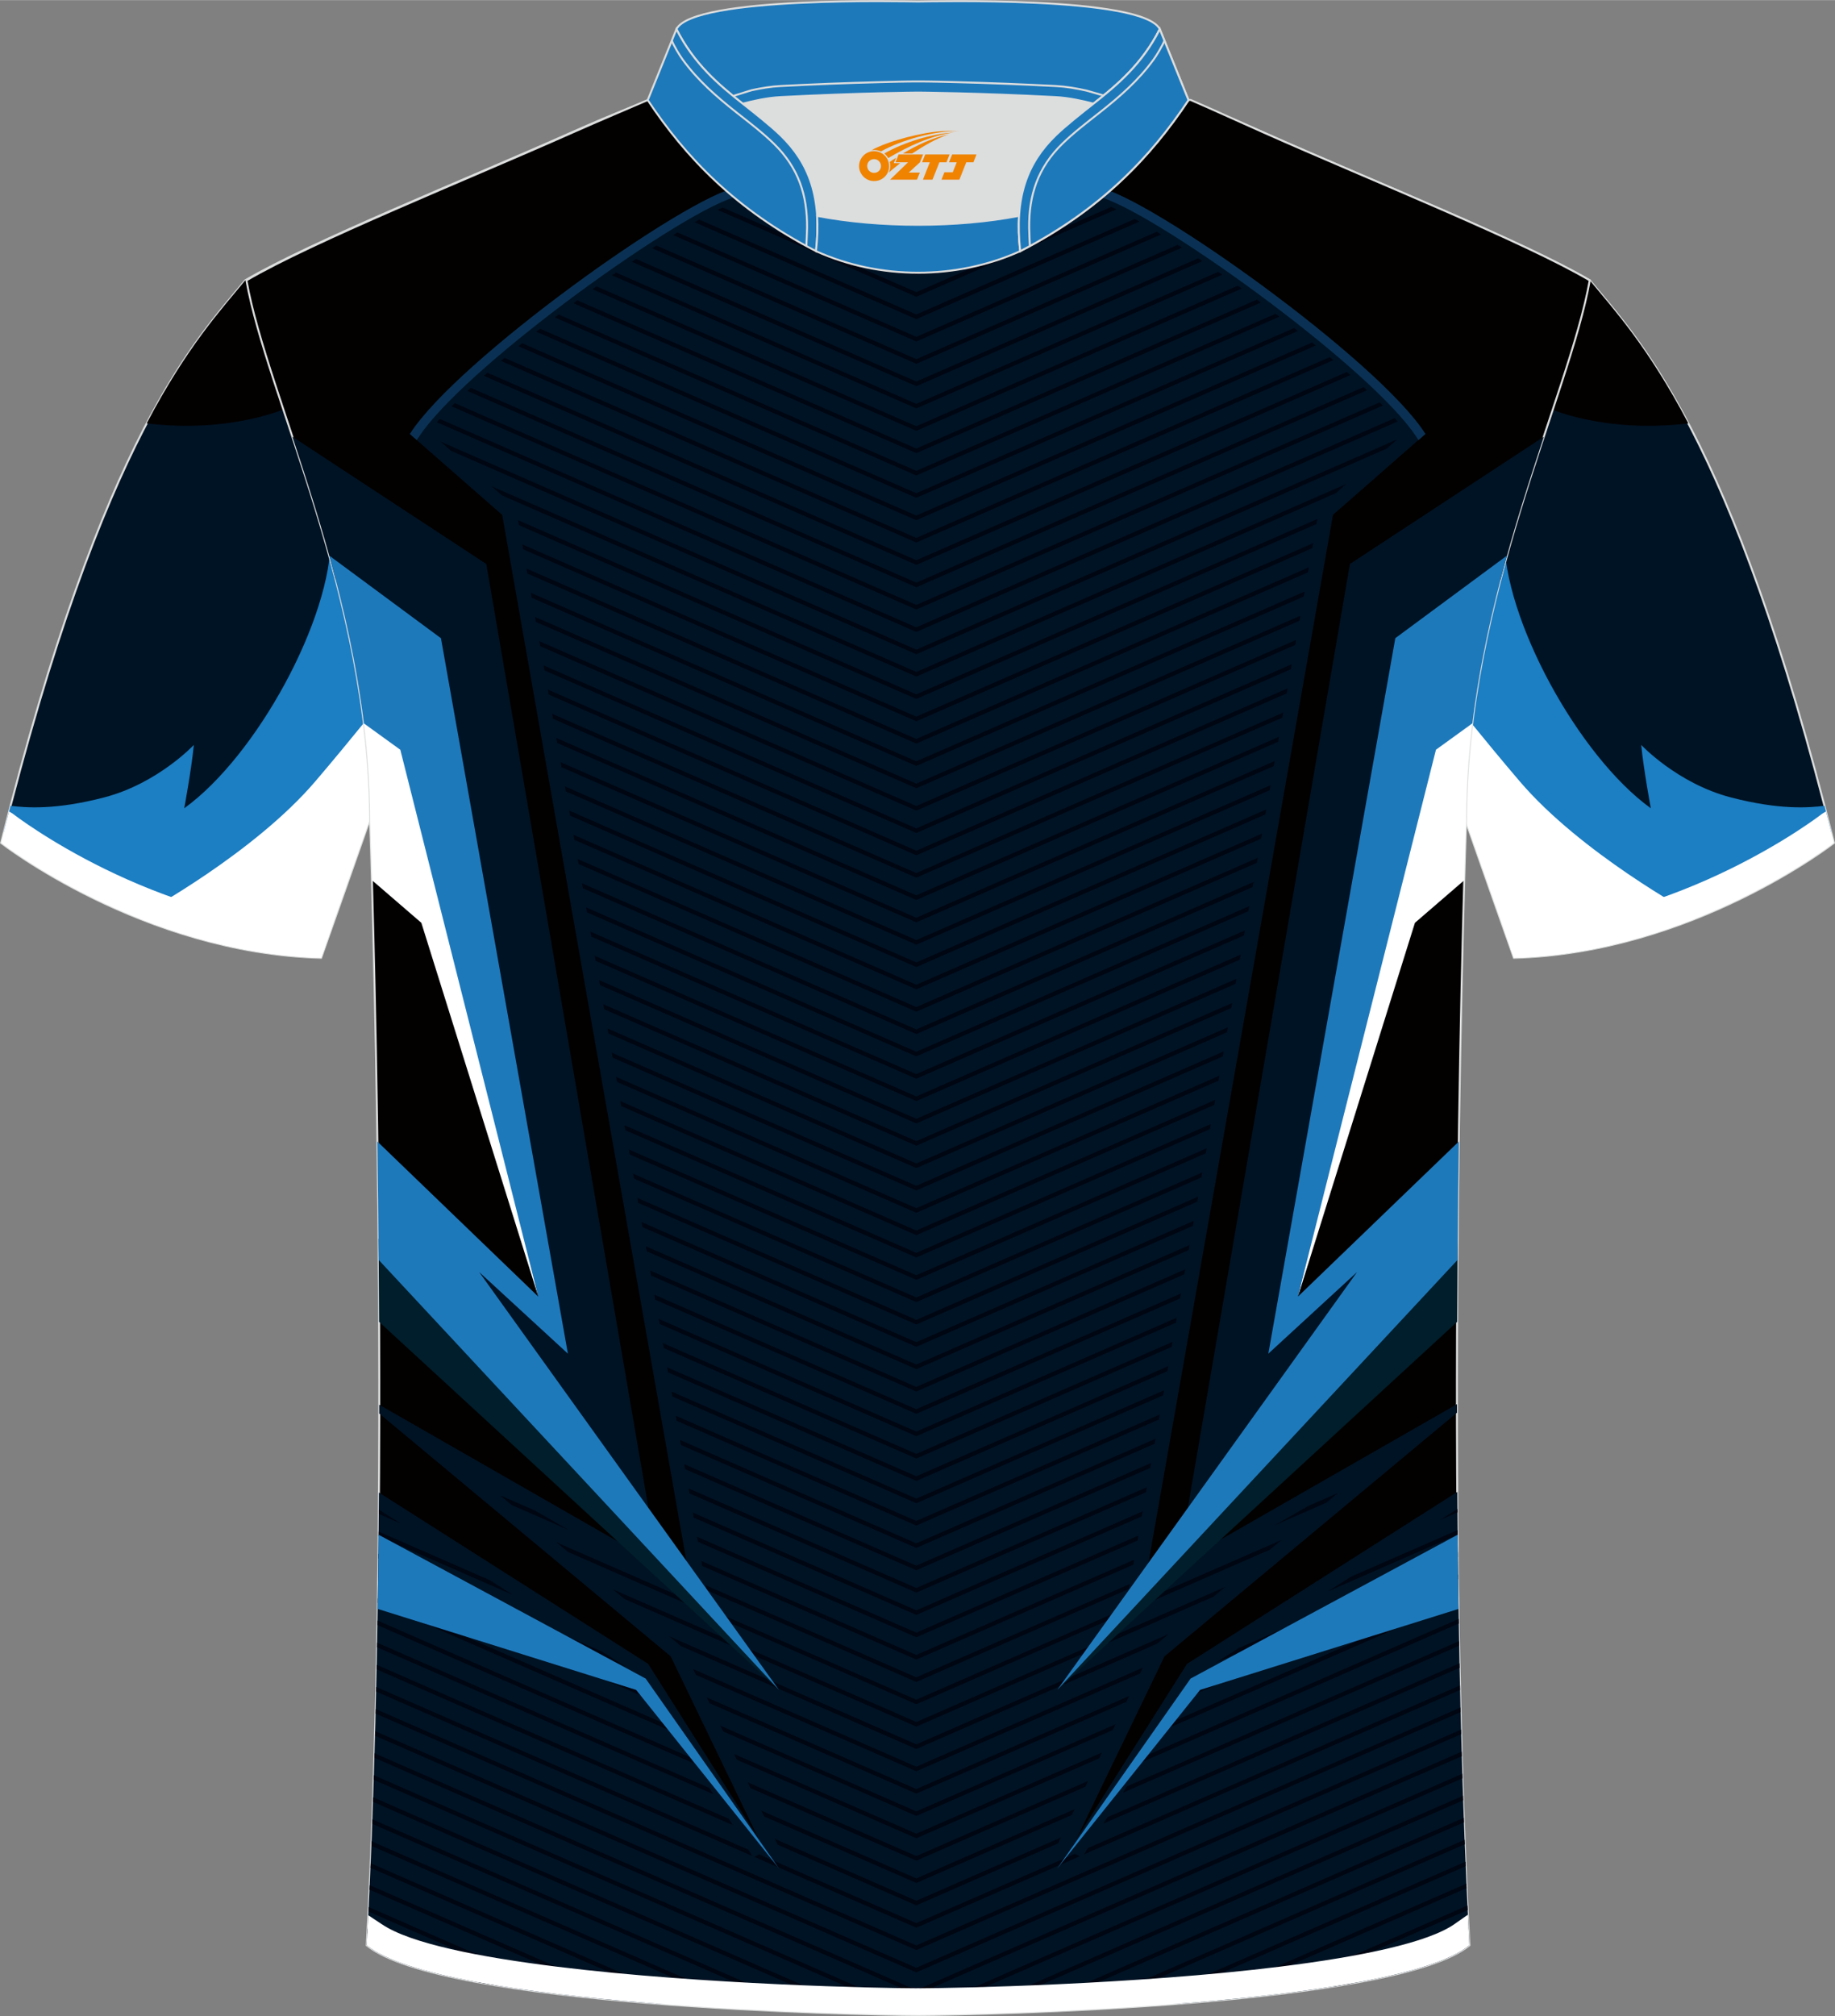 <?xml version="1.0" encoding="utf-8"?>
<!-- Generator: Adobe Illustrator 24.0.1, SVG Export Plug-In . SVG Version: 6.00 Build 0)  -->
<svg xmlns="http://www.w3.org/2000/svg" xmlns:xlink="http://www.w3.org/1999/xlink" version="1.1" x="0px" y="0px" width="375.2px" height="412px" viewBox="0 0 375.15 411.9" enable-background="new 0 0 375.15 411.9" xml:space="preserve">
<rect x="0" y="0" width="375.15" height="411.9" fill="#808080" stroke="none"/>
<g id="画板的参考线">
</g>
<g id="图层_1">
	
		<path fill-rule="evenodd" clip-rule="evenodd" fill="#001324" stroke="#DCDDDD" stroke-width="0.4" stroke-miterlimit="22.926" d="   M50.14,57.26c-10.11,12.31-29,31.2-49.91,114.94c0,0,28.84,22.5,65.42,23.48c0,0,7.08-20.03,9.78-27.75   c22.11-62.75-1.91-115.27,94.49-150.27c-1.43-0.26-3.08-0.26-4.88-0.1l0.08-0.01c-13.82-0.84-17.66-2.01-23.64-0.18   c-9.52,3.25-15.43,5.59-24.77,9.73C95.03,36.75,63.65,49.32,50.14,57.26z"/>
	<g>
		<path fill-rule="evenodd" clip-rule="evenodd" fill="#FFFFFF" d="M85.07,128.19l-23.5,23.57l-33.08,35.9    c10.5,4.17,23.27,7.64,37.16,8.02c0,0,7.08-20.03,9.78-27.75C80.27,154.16,82.9,140.89,85.07,128.19z"/>
		<path fill-rule="evenodd" clip-rule="evenodd" fill="#1C7EC3" d="M67.64,109.51c0.18,16.88-15.21,44.97-29.97,55.61    c0,0,1.47-7.92,1.96-12.94c0,0-7.37,7.86-18.27,10.71c-10.12,2.65-16.18,2.1-19.2,1.73c-0.45,1.74-0.91,3.53-1.36,5.33    l28.86,16.44c0,0,22.26-12.08,34.8-26.76c7-8.2,14.2-17.17,19.2-23.5c0.76-4.04,1.44-8.02,2.09-11.94L67.64,109.51z"/>
		<path fill-rule="evenodd" clip-rule="evenodd" fill="#FFFFFF" d="M67.75,189.72c-36.44-1.1-65.12-23.47-65.12-23.47l-0.77-0.47    c-0.54,2.1-1.09,4.23-1.63,6.42c0,0,28.84,22.5,65.42,23.48L67.75,189.72z"/>
		<path fill-rule="evenodd" clip-rule="evenodd" fill="#030000" d="M62.26,80.43l-3.27,2.77c0,0-11.42,5.41-29,3.28    c8.27-15.72,15.24-23.25,20.15-29.22c1.38-0.81,2.95-1.67,4.68-2.57L62.26,80.43z"/>
	</g>
	
		<path fill-rule="evenodd" clip-rule="evenodd" fill="#001324" stroke="#DCDDDD" stroke-width="0.4" stroke-miterlimit="22.926" d="   M325.02,57.26c10.11,12.31,29,31.2,49.91,114.94c0,0-28.84,22.5-65.42,23.48c0,0-7.08-20.03-9.78-27.75   c-22.11-62.75,1.91-115.27-94.49-150.27c1.43-0.26,3.08-0.26,4.88-0.1l-0.08-0.01c13.82-0.84,17.66-2.01,23.64-0.18   c9.52,3.25,15.43,5.59,24.77,9.73C280.13,36.75,311.5,49.32,325.02,57.26z"/>
	<g>
		<path fill-rule="evenodd" clip-rule="evenodd" fill="#FFFFFF" d="M290.08,128.19l23.5,23.57l33.08,35.9    c-10.5,4.17-23.27,7.64-37.16,8.02c0,0-7.08-20.03-9.78-27.75C294.88,154.16,292.25,140.89,290.08,128.19z"/>
		<path fill-rule="evenodd" clip-rule="evenodd" fill="#1C7EC3" d="M307.52,109.51c-0.18,16.88,15.21,44.97,29.97,55.61    c0,0-1.47-7.92-1.96-12.94c0,0,7.37,7.86,18.27,10.71c10.12,2.65,16.18,2.1,19.2,1.73c0.45,1.74,0.91,3.53,1.36,5.33l-28.86,16.44    c0,0-22.26-12.08-34.8-26.76c-7-8.2-14.2-17.17-19.2-23.5c-0.76-4.04-1.44-8.02-2.09-11.94L307.52,109.51z"/>
		<path fill-rule="evenodd" clip-rule="evenodd" fill="#FFFFFF" d="M307.4,189.72c36.44-1.1,65.12-23.47,65.12-23.47l0.77-0.47    c0.54,2.1,1.09,4.23,1.63,6.42c0,0-28.84,22.5-65.42,23.48L307.4,189.72z"/>
		<path fill-rule="evenodd" clip-rule="evenodd" fill="#030000" d="M312.89,80.43l3.27,2.77c0,0,11.42,5.41,29,3.28    c-8.27-15.72-15.24-23.25-20.15-29.22c-1.38-0.81-2.95-1.67-4.68-2.57L312.89,80.43z"/>
	</g>
	
		<path fill-rule="evenodd" clip-rule="evenodd" fill="#030000" stroke="#DCDDDD" stroke-width="0.4" stroke-miterlimit="22.926" d="   M187.95,411.7h-0.5c-11.8-0.03-97.3-1.8-112.47-14.26c5.32-97.53,0.69-229.51,0.69-229.51c0-45.98-21.06-86.85-25.29-110.67   c13.52-7.94,44.89-20.52,66.57-30.16c5.5-2.44,11.58-5,15.52-6.7c17.37-0.31,25.12,1.21,55.07,1.21h0.31   c29.94,0,38.2-1.52,55.57-1.21c3.95,1.7,9.52,4.26,15.02,6.7c21.68,9.64,53.06,22.21,66.57,30.16   c-4.23,23.82-25.29,64.68-25.29,110.67c0,0-4.62,131.98,0.69,229.51C285.25,409.9,199.75,411.67,187.95,411.7z"/>
	<g>
		<path fill-rule="evenodd" clip-rule="evenodd" fill="#001324" d="M187.6,37.29c-16.67,0.33-33.08,0.79-36.67,0.91    c-10.58,1.83-57.69,35.5-67.14,50.46l9.12,7.98l0.11,0.1l0,0l9.65,8.44l38.45,218.25L77.53,287l0,1.79l59.59,49.62l17.94,37.19    l-22.55-35.66l-55.04-35c-0.2,30.94-0.9,63.26-2.49,92.5c7.77,6.38,33.95,9.95,59.25,11.93h53.17h0.2h0.2h53.37    c25.3-1.98,51.49-5.55,59.25-11.93c-1.6-29.27-2.29-61.65-2.49-92.63l-55.25,35.13l-22.55,35.66l17.94-37.19l59.8-49.79l0-1.74    l-63.8,36.53l38.45-218.25l9.65-8.44l0,0l0.11-0.1l9.12-7.98c-9.45-14.95-56.56-48.63-67.14-50.46    C220.68,38.08,204.27,37.62,187.6,37.29z"/>
		<path fill-rule="evenodd" clip-rule="evenodd" fill="#0A3153" d="M290,89.89l-0.39-0.58c-0.39-0.57-0.77-1.13-0.99-1.42    c-5.5-7.32-18.24-18.15-31.17-27.7c-14.11-10.42-28.3-19.23-33.42-20.18c-2.38-0.08-9.18-0.27-17.75-0.48    c-5.7-0.14-12.19-0.29-18.68-0.42c-6.5,0.13-12.98,0.28-18.68,0.42c-8.56,0.21-15.36,0.41-17.75,0.48    c-5.11,0.95-19.29,9.75-33.39,20.16c-12.93,9.54-25.67,20.38-31.18,27.7c-0.22,0.3-0.55,0.76-0.87,1.23    c-0.17,0.25-0.36,0.53-0.53,0.78l-1.4-1.23c9.45-14.95,56.56-48.63,67.14-50.46c3.59-0.12,20-0.58,36.67-0.91    c16.67,0.33,33.08,0.79,36.67,0.91c10.58,1.83,57.69,35.5,67.14,50.46L290,89.89z"/>
		<path fill-rule="evenodd" clip-rule="evenodd" fill="#000612" d="M221.71,41.04l-2.03-0.06L187.34,55.1l-32.3-14.12L153,41.05    l34.33,15L221.71,41.04L221.71,41.04z M101.66,405.68c-1.22-0.2-2.42-0.41-3.59-0.62L75.1,395.03l0.05-0.93L101.66,405.68    L101.66,405.68z M75.33,390.56l36.36,15.89h2.17l-38.49-16.82L75.33,390.56L75.33,390.56z M75.54,386.09l46.6,20.36h2.18    l-48.73-21.29L75.54,386.09L75.54,386.09z M75.74,381.61l56.85,24.84h2.18l-58.98-25.77L75.74,381.61L75.74,381.61z M75.93,377.13    l67.11,29.32h2.17l-69.25-30.26L75.93,377.13L75.93,377.13z M76.1,372.64l77.38,33.81h2.17L76.13,371.7L76.1,372.64L76.1,372.64z     M76.26,368.14l87.67,38.31h2.18L76.29,367.2L76.26,368.14L76.26,368.14z M76.41,363.64l97.97,42.81h2.17L76.44,362.7    L76.41,363.64L76.41,363.64z M76.55,359.14l108.27,47.31H187L76.57,358.2L76.55,359.14L76.55,359.14z M76.67,354.63l110.66,48.36    l111.38-48.67l-0.02-0.94l-111.36,48.66L76.7,353.69L76.67,354.63L76.67,354.63z M76.79,350.11l110.55,48.31L298.6,349.8    l-0.02-0.94l-111.25,48.61l-110.52-48.3L76.79,350.11L76.79,350.11z M76.9,345.6l0.02-0.94l76.07,33.24l0.83,1.31L76.9,345.6    L76.9,345.6z M76.99,341.07l0.02-0.94L149,371.59l0.83,1.31L76.99,341.07L76.99,341.07z M77.08,336.55l0.02-0.94l67.91,29.67    l0.83,1.31L77.08,336.55L77.08,336.55z M77.16,332.02l0.02-0.94l63.84,27.9l0.83,1.31L77.16,332.02L77.16,332.02z M77.23,327.48    l0.01-0.94l59.78,26.12l0.83,1.31L77.23,327.48L77.23,327.48z M77.3,322.95l56.58,24.72l-0.83-1.31L77.31,322L77.3,322.95    L77.3,322.95z M77.35,318.4l50.5,22.07l-4.78-3.04l-45.71-19.98L77.35,318.4L77.35,318.4z M77.4,313.86l0.01-0.95l22.72,9.93    l4.78,3.04L77.4,313.86L77.4,313.86z M77.44,309.31l0.01-0.89l4.51,2.87L77.44,309.31L77.44,309.31z M297.96,308.29l0.01,0.71    l-3.58,1.56L297.96,308.29L297.96,308.29z M297.99,312.6l0.01,0.95l-26.57,11.61l4.78-3.04L297.99,312.6L297.99,312.6z     M298.04,317.14l-44.78,19.57l-4.78,3.04l49.56-21.66L298.04,317.14L298.04,317.14z M298.09,321.68l-55.74,24.36l-0.83,1.31    l56.58-24.72L298.09,321.68L298.09,321.68z M298.15,326.22l0.01,0.94l-60.63,26.5l0.83-1.31L298.15,326.22L298.15,326.22z     M298.22,330.76l0.02,0.94l-64.69,28.27l0.83-1.31L298.22,330.76L298.22,330.76z M298.3,335.29l0.02,0.94l-68.76,30.05l0.83-1.31    L298.3,335.29L298.3,335.29z M298.38,339.82l0.02,0.94l-72.84,31.83l0.83-1.31L298.38,339.82L298.38,339.82z M298.48,344.34    l0.02,0.94l-76.92,33.61l0.83-1.31L298.48,344.34L298.48,344.34z M298.82,357.88l0.03,0.94l-108.99,47.63h-2.18L298.82,357.88    L298.82,357.88z M298.96,362.39l0.03,0.94l-98.68,43.12h-2.17L298.96,362.39L298.96,362.39z M299.1,366.89l0.03,0.94l-88.39,38.62    h-2.18L299.1,366.89L299.1,366.89z M299.26,371.39l0.03,0.94l-78.1,34.13h-2.17L299.26,371.39L299.26,371.39z M299.43,375.88    l0.04,0.93l-67.82,29.64h-2.17L299.43,375.88L299.43,375.88z M299.61,380.36l0.04,0.93l-57.56,25.15h-2.18L299.61,380.36    L299.61,380.36z M299.8,384.84l0.04,0.93l-47.31,20.67h-2.18L299.8,384.84L299.8,384.84z M300.01,389.32l0.05,0.93l-37.08,16.2    h-2.17L300.01,389.32L300.01,389.32z M300.23,393.79l0.05,0.93l-24.19,10.57c-1.14,0.2-2.32,0.39-3.5,0.58L300.23,393.79    L300.23,393.79z M211.9,40.76l-24.56,10.73L162.8,40.77l2.05-0.05l22.48,9.82l22.51-9.84L211.9,40.76L211.9,40.76z M202.01,40.51    l-14.67,6.41l-14.65-6.4l2.07-0.05l12.58,5.5l12.6-5.51L202.01,40.51L202.01,40.51z M192.05,40.3l-4.72,2.06l-4.69-2.05l2.08-0.04    l2.62,1.14l2.64-1.15L192.05,40.3L192.05,40.3z M147.75,42.37l39.59,17.3l39.85-17.42c0.34,0.15,0.7,0.32,1.06,0.49l-40.91,17.88    L146.7,42.86C147.05,42.69,147.4,42.53,147.75,42.37L147.75,42.37z M142.95,44.84l44.38,19.39l44.67-19.52    c0.32,0.18,0.64,0.36,0.95,0.54l-45.62,19.94l-45.33-19.81C142.32,45.2,142.63,45.02,142.95,44.84L142.95,44.84z M138.5,47.46    l48.84,21.34l49.14-21.47l0.91,0.55l-50.05,21.87l-49.74-21.74L138.5,47.46L138.5,47.46z M134.2,50.14l53.14,23.22l53.45-23.36    l0.88,0.57l-54.33,23.74l-54.02-23.6L134.2,50.14L134.2,50.14z M130.02,52.88l57.32,25.05l57.63-25.18l0.86,0.58l-58.49,25.56    l-58.18-25.42L130.02,52.88L130.02,52.88z M125.94,55.66l61.4,26.83l61.72-26.97l0.84,0.58l-62.56,27.33l-62.24-27.2L125.94,55.66    L125.94,55.66z M121.95,58.49l-0.82,0.59l66.21,28.93l66.53-29.07l-0.82-0.59l-65.71,28.71L121.95,58.49L121.95,58.49z     M118.04,61.34l-0.8,0.6l70.1,30.63l70.43-30.77l-0.81-0.6l-69.62,30.42L118.04,61.34L118.04,61.34z M114.2,64.23l-0.79,0.6    l73.92,32.3l74.25-32.45l-0.79-0.6l-73.46,32.1L114.2,64.23L114.2,64.23z M110.43,67.15l-0.78,0.61l77.68,33.94l78.01-34.09    L264.57,67l-77.24,33.75L110.43,67.15L110.43,67.15z M106.74,70.1l-0.76,0.62l81.35,35.55l81.69-35.7l-0.76-0.62l-80.93,35.36    L106.74,70.1L106.74,70.1z M103.14,73.09l-0.74,0.63l84.93,37.11l85.28-37.26c-0.25-0.21-0.49-0.42-0.74-0.63l-84.54,36.94    L103.14,73.09L103.14,73.09z M99.64,76.13l-0.72,0.64l88.42,38.63l88.76-38.79l-0.72-0.64l-88.05,38.47L99.64,76.13L99.64,76.13z     M96.24,79.21l-0.69,0.65l91.79,40.11l92.14-40.26l-0.69-0.65l-91.45,39.96L96.24,79.21L96.24,79.21z M92.97,82.34    c-0.22,0.22-0.44,0.44-0.66,0.66l95.03,41.52l95.39-41.68c-0.22-0.22-0.44-0.44-0.66-0.66l-94.73,41.39L92.97,82.34L92.97,82.34z     M89.9,85.57l97.43,42.58l97.81-42.74c0.2,0.23,0.41,0.46,0.6,0.69l-98.41,43L89.3,86.25C89.5,86.03,89.7,85.8,89.9,85.57    L89.9,85.57z M90.03,90.19l97.31,42.52l98.34-42.97l-2.17,1.9l-96.17,42.02L92.2,92.09L90.03,90.19L90.03,90.19z M100.46,99.31    l86.88,37.96l87.92-38.42l-2.17,1.9l-85.75,37.47l-84.71-37.01L100.46,99.31L100.46,99.31z M105.9,106.25l81.44,35.59l82-35.83    l-0.18,1.03l-81.82,35.75l-81.26-35.51L105.9,106.25L105.9,106.25z M106.77,111.2l80.57,35.2l81.13-35.45l-0.18,1.03l-80.95,35.37    l-80.38-35.13L106.77,111.2L106.77,111.2z M107.64,116.14l79.69,34.82l80.26-35.07l-0.18,1.03l-80.08,34.99l-79.51-34.74    L107.64,116.14L107.64,116.14z M108.51,121.09l78.82,34.44l79.39-34.69l-0.18,1.03l-79.2,34.61l-78.64-34.36L108.51,121.09    L108.51,121.09z M109.39,126.03l0.18,1.03l77.77,33.98l78.33-34.23l0.18-1.03l-78.51,34.31L109.39,126.03L109.39,126.03z     M110.26,130.98l0.18,1.03l76.9,33.6l77.46-33.85l0.18-1.03l-77.64,33.93L110.26,130.98L110.26,130.98z M111.13,135.93l0.18,1.03    l76.03,33.22l76.59-33.47l0.18-1.03l-76.77,33.55L111.13,135.93L111.13,135.93z M112,140.87l0.18,1.03l75.16,32.84l75.72-33.09    l0.18-1.03l-75.9,33.17L112,140.87L112,140.87z M112.87,145.82l0.18,1.03l74.28,32.46l74.85-32.71l0.18-1.03l-75.03,32.79    L112.87,145.82L112.87,145.82z M113.74,150.76l0.18,1.03l73.41,32.08l73.98-32.33l0.18-1.03l-74.16,32.4L113.74,150.76    L113.74,150.76z M114.61,155.71l0.18,1.03l72.54,31.7l73.1-31.94l0.18-1.03l-73.29,32.02L114.61,155.71L114.61,155.71z     M115.49,160.65l71.85,31.4l72.41-31.64l-0.18,1.03L187.34,193l-71.67-31.32L115.49,160.65L115.49,160.65z M116.36,165.6    l70.98,31.02l71.54-31.26l-0.18,1.03l-71.36,31.18l-70.8-30.94L116.36,165.6L116.36,165.6z M117.23,170.54l70.11,30.64    l70.67-30.88l-0.18,1.03l-70.49,30.8l-69.93-30.56L117.23,170.54L117.23,170.54z M118.1,175.49l69.24,30.25l69.8-30.5l-0.18,1.03    l-69.62,30.42l-69.06-30.18L118.1,175.49L118.1,175.49z M118.97,180.44l68.37,29.87l68.93-30.12l-0.18,1.03l-68.75,30.04    l-68.18-29.79L118.97,180.44L118.97,180.44z M119.84,185.38l67.49,29.49l68.06-29.74l-0.18,1.03l-67.88,29.66l-67.31-29.41    L119.84,185.38L119.84,185.38z M120.71,190.33l0.18,1.03l66.44,29.03l67-29.28l0.18-1.03l-67.19,29.36L120.71,190.33    L120.71,190.33z M121.59,195.27l0.18,1.03l65.57,28.65l66.13-28.9l0.18-1.03L187.34,224L121.59,195.27L121.59,195.27z     M122.46,200.22l0.18,1.03l64.7,28.27L252.6,201l0.18-1.03l-65.44,28.6L122.46,200.22L122.46,200.22z M123.33,205.16l0.18,1.03    l63.83,27.89l64.39-28.14l0.18-1.03l-64.57,28.22L123.33,205.16L123.33,205.16z M124.2,210.11l0.18,1.03l62.96,27.51l63.52-27.76    l0.18-1.03l-63.7,27.84L124.2,210.11L124.2,210.11z M125.07,215.06l0.18,1.03l62.08,27.13l62.65-27.38l0.18-1.03l-62.83,27.45    L125.07,215.06L125.07,215.06z M125.94,220l61.39,26.83l61.96-27.07l-0.18,1.03l-61.78,26.99l-61.21-26.75L125.94,220L125.94,220z     M126.81,224.95l60.52,26.45l61.09-26.69l-0.18,1.03l-60.9,26.61l-60.34-26.37L126.81,224.95L126.81,224.95z M127.68,229.89    l59.65,26.07l60.21-26.31l-0.18,1.03l-60.03,26.23l-59.47-25.99L127.68,229.89L127.68,229.89z M128.56,234.84l58.78,25.69    l59.34-25.93l-0.18,1.03l-59.16,25.85l-58.6-25.61L128.56,234.84L128.56,234.84z M129.43,239.78l57.91,25.3l58.47-25.55    l-0.18,1.03l-58.29,25.47l-57.73-25.23L129.43,239.78L129.43,239.78z M130.3,244.73l0.18,1.03l56.86,24.84l57.42-25.09l0.18-1.03    l-57.6,25.17L130.3,244.73L130.3,244.73z M131.17,249.67l0.18,1.03l55.98,24.46l56.55-24.71l0.18-1.03l-56.73,24.79L131.17,249.67    L131.17,249.67z M132.04,254.62l0.18,1.03l55.11,24.08l55.68-24.33l0.18-1.03l-55.86,24.41L132.04,254.62L132.04,254.62z     M132.91,259.57l0.18,1.03l54.24,23.7l54.8-23.95l0.18-1.03l-54.99,24.03L132.91,259.57L132.91,259.57z M133.78,264.51l0.18,1.03    l53.37,23.32l53.93-23.57l0.18-1.03l-54.12,23.65L133.78,264.51L133.78,264.51z M134.66,269.46l52.68,23.02l53.24-23.27    l-0.18,1.03l-53.06,23.19l-52.5-22.94L134.66,269.46L134.66,269.46z M135.53,274.4l51.81,22.64l52.37-22.89l-0.18,1.03    l-52.19,22.81l-51.63-22.56L135.53,274.4L135.53,274.4z M136.4,279.35l50.94,22.26l51.5-22.5l-0.18,1.03l-51.32,22.43    l-50.76-22.18L136.4,279.35L136.4,279.35z M137.27,284.29l50.07,21.88l50.63-22.12l-0.18,1.03l-50.45,22.04l-49.88-21.8    L137.27,284.29L137.27,284.29z M138.14,289.24l0.18,1.03l49.01,21.42l49.58-21.66l0.18-1.03l-49.76,21.74L138.14,289.24    L138.14,289.24z M139.01,294.19l0.18,1.03l48.14,21.04l48.71-21.28l0.18-1.03l-48.89,21.36L139.01,294.19L139.01,294.19z     M139.88,299.13l0.18,1.03l47.27,20.66l47.83-20.9l0.18-1.03l-48.02,20.98L139.88,299.13L139.88,299.13z M140.76,304.08l0.18,1.03    l46.4,20.28l46.96-20.52l0.18-1.03l-47.14,20.6L140.76,304.08L140.76,304.08z M141.63,309.02L187.34,329l46.27-20.22l-0.18,1.03    l-46.09,20.14l-45.53-19.89L141.63,309.02L141.63,309.02z M142.5,313.97l44.84,19.59l45.4-19.84l-0.18,1.03l-45.22,19.76    L142.68,315L142.5,313.97L142.5,313.97z M143.37,318.91l0.18,1.03l43.79,19.13l44.35-19.38l0.18-1.03l-44.53,19.46L143.37,318.91    L143.37,318.91z M144.24,323.86l0.18,1.03l42.91,18.75l43.48-19l0.18-1.03l-43.66,19.08L144.24,323.86L144.24,323.86z     M145.11,328.8l0.06,0.32l-2.16-1.24l-29.28-12.79l2.4,2l71.2,31.11l72.3-31.59l2.4-2l-28.18,12.31l-3.84,2.2l0.1-0.56    l-42.79,18.7L145.11,328.8L145.11,328.8z M116.37,312.63l-7-4.01l-7.18-3.14l2.4,2L116.37,312.63L116.37,312.63z M125.27,324.7    l62.07,27.12l63.16-27.6l-2.4,2l-60.76,26.55l-59.67-26.07L125.27,324.7L125.27,324.7z M136.81,334.31l50.53,22.08l51.62-22.56    l-2.4,2l-49.22,21.51l-48.13-21.03L136.81,334.31L136.81,334.31z M141.69,341l45.65,19.95l46.31-20.24l-0.58,1.2l-45.73,19.98    l-45.07-19.69L141.69,341L141.69,341z M144.48,346.79l42.86,18.73l43.52-19.02l-0.58,1.2l-42.94,18.76l-42.28-18.47L144.48,346.79    L144.48,346.79z M147.27,352.57l40.07,17.51l40.73-17.8l-0.58,1.2l-40.15,17.54l-39.49-17.26L147.27,352.57L147.27,352.57z     M150.06,358.35l37.28,16.29l37.94-16.58l-0.58,1.2l-37.36,16.32l-36.7-16.04L150.06,358.35L150.06,358.35z M152.85,364.14    l34.49,15.07l35.15-15.36l-0.58,1.2l-34.57,15.11l-33.91-14.82L152.85,364.14L152.85,364.14z M155.64,369.92l31.7,13.85    l32.36-14.14l-0.58,1.2l-31.78,13.89l-31.12-13.6L155.64,369.92L155.64,369.92z M158.42,375.71l28.91,12.63l29.57-12.92l-0.58,1.2    l-28.99,12.67l-28.39-12.41l0.04-0.02L158.42,375.71L158.42,375.71z M155.19,378.86l32.15,14.05l32.43-14.17l0.99,0.52    l-33.42,14.6l-33.13-14.48L155.19,378.86L155.19,378.86z M271.17,307.01l2.4-2l-6.08,2.66l-7,4.01L271.17,307.01z"/>
		<path fill-rule="evenodd" clip-rule="evenodd" fill="#1E79BB" d="M77.4,313.56l54.6,29.39l27.25,38.79l-29.2-36.48l-52.85-16.55    C77.29,323.65,77.35,318.59,77.4,313.56z"/>
		<path fill-rule="evenodd" clip-rule="evenodd" fill="#001E2B" d="M77.5,270.06l81.76,75.21l-81.87-92.2    C77.44,258.58,77.47,264.26,77.5,270.06z"/>
		<path fill-rule="evenodd" clip-rule="evenodd" fill="#001324" d="M59.78,89.21l39.64,26l33.14,192.87l-40.57-47.56l1.27-5.96    l18.89,13.89l-2.56-12.9l-31.18-131.3l-9.8-5.89C65.9,107.92,62.73,98.14,59.78,89.21z"/>
		<path fill-rule="evenodd" clip-rule="evenodd" fill="#FFFFFF" d="M76.04,179.82l10.1,8.71l23.91,76.37L83.83,151.33l-10.08-8.28    c1.2,8.07,1.92,16.38,1.92,24.88C75.67,167.93,75.82,172.23,76.04,179.82z"/>
		<path fill-rule="evenodd" clip-rule="evenodd" fill="#1E79BB" d="M77.42,257.41l81.83,87.85l-61.3-85.39l18.15,16.69L90.15,130.38    L67.31,113.5c2.99,10.76,5.61,22.26,7.08,34.28l7.45,5.39l28.21,111.74l-32.9-31.69C77.26,240.86,77.36,248.97,77.42,257.41z"/>
		<path fill-rule="evenodd" clip-rule="evenodd" fill="#1E79BB" d="M298,313.56l-54.6,29.39l-27.25,38.79l29.2-36.48l52.85-16.55    C298.11,323.65,298.05,318.59,298,313.56z"/>
		<path fill-rule="evenodd" clip-rule="evenodd" fill="#001E2B" d="M297.9,270.06l-81.76,75.21l81.87-92.2    C297.97,258.58,297.93,264.26,297.9,270.06z"/>
		<path fill-rule="evenodd" clip-rule="evenodd" fill="#001324" d="M315.62,89.21l-39.64,26l-33.14,192.87l40.57-47.56l-1.27-5.96    l-18.89,13.89l2.56-12.9l31.18-131.3l9.8-5.9C309.5,107.92,312.67,98.14,315.62,89.21z"/>
		<path fill-rule="evenodd" clip-rule="evenodd" fill="#FFFFFF" d="M299.37,179.82l-10.1,8.71l-23.91,76.37l26.22-113.57l10.08-8.28    c-1.2,8.07-1.92,16.38-1.92,24.88C299.73,167.93,299.58,172.23,299.37,179.82z"/>
		<path fill-rule="evenodd" clip-rule="evenodd" fill="#1E79BB" d="M297.98,257.41l-81.83,87.85l61.3-85.39l-18.15,16.69    l25.96-146.19l22.84-16.88c-2.99,10.76-5.61,22.26-7.08,34.28l-7.45,5.39L265.35,264.9l32.9-31.69    C298.14,240.86,298.04,248.97,297.98,257.41z"/>
		<path fill-rule="evenodd" clip-rule="evenodd" fill="#FFFFFF" d="M75.29,391.31l2.14,1.41l0.67,0.45l0.03,0.01    c5.76,3.89,19.78,6.68,35.93,8.66c29.79,3.66,66.04,4.38,73.39,4.39v-0.01h0.5v0.01c7.42-0.02,44.12-0.74,73.91-4.44    c16.15-2.01,30.1-4.83,35.62-8.76l0.01-0.01l0.54-0.38l0.01-0.01c0.59-0.42,1.5-1.05,2.05-1.43c0.1,2.09,0.21,4.18,0.32,6.24    c-15.18,12.46-100.67,14.23-112.47,14.26h-0.5c-11.8-0.03-97.3-1.8-112.47-14.26C75.09,395.41,75.19,393.37,75.29,391.31z"/>
	</g>
	<path fill-rule="evenodd" clip-rule="evenodd" fill="#DCDDDD" d="M167.06,44.08c12.76,2.44,28.53,2.44,41.29,0   c0.44-7.05,3.03-12.13,7.41-16.4c2.09-2.04,5.48-4.68,7.77-6.5c0.71-0.54,1.41-1.11,2.1-1.68c-0.3-0.07-3.16-0.92-3.46-0.99   c-2.07-0.47-4.17-0.84-6.28-0.95c-6.72-0.35-13.44-0.61-20.16-0.79c-2.67-0.07-5.36-0.15-8.03-0.15c-2.67,0-5.36,0.08-8.03,0.15   c-6.72,0.17-13.45,0.44-20.16,0.79c-1.92,0.1-3.84,0.41-5.74,0.83c-0.49,0.11-3.41,1.08-3.9,1.2c0.65,0.54,1.31,1.06,1.96,1.57   c2.59,2,5.45,4.23,7.8,6.52C164.03,31.95,166.62,37.03,167.06,44.08z"/>
	
		<path fill-rule="evenodd" clip-rule="evenodd" fill="#1E79BB" stroke="#DCDDDD" stroke-width="0.4" stroke-miterlimit="22.926" d="   M138.29,5.94c3.45-6.82,47.29-5.66,49.41-5.66c2.12,0,45.96-1.16,49.41,5.66c-3.57,7.07-8.63,11.35-13.55,15.23   c-2.12-0.55-5-1.21-7.78-1.35c-16.29-0.85-28.09-0.93-28.09-0.93s-11.79,0.08-28.09,0.93c-2.78,0.14-5.65,0.8-7.78,1.35   C146.92,17.29,141.85,13,138.29,5.94z"/>
	<path fill-rule="evenodd" clip-rule="evenodd" fill="none" stroke="#DCDDDD" stroke-width="0.4" stroke-miterlimit="22.926" d="   M149.87,19.59c0.48-0.12,3.41-1.09,3.9-1.2c1.9-0.41,3.82-0.73,5.74-0.83c6.72-0.36,13.44-0.62,20.16-0.79   c2.67-0.07,5.36-0.15,8.03-0.15c2.67,0,5.36,0.08,8.03,0.15c6.72,0.17,13.44,0.44,20.16,0.79c2.1,0.11,4.21,0.47,6.28,0.94   c0.31,0.07,3.16,0.92,3.46,1"/>
	
		<path fill-rule="evenodd" clip-rule="evenodd" fill="#1E79BB" stroke="#DCDDDD" stroke-width="0.4" stroke-miterlimit="22.926" d="   M138.29,5.94l-5.87,14.49c7.81,11.74,18.02,22.42,34.41,30.87c1.24-11.03-1.43-18.02-7.19-23.62c-2.09-2.04-5.48-4.69-7.77-6.5   C146.94,17.3,141.86,13.02,138.29,5.94z"/>
	
		<path fill-rule="evenodd" clip-rule="evenodd" fill="#FFFFFF" stroke="#DCDDDD" stroke-width="0.4" stroke-miterlimit="22.926" d="   M237.11,5.94l5.87,14.49c-7.81,11.74-18.02,22.42-34.4,30.87c-1.24-11.03,1.42-18.02,7.18-23.62c2.09-2.04,5.48-4.69,7.77-6.5   C228.45,17.3,233.54,13.02,237.11,5.94z"/>
	
		<path fill-rule="evenodd" clip-rule="evenodd" fill="#1E79BB" stroke="#DCDDDD" stroke-width="0.4" stroke-miterlimit="22.926" d="   M166.82,51.3c0.29-2.62,0.37-5.02,0.23-7.22c12.76,2.44,28.53,2.44,41.29,0c-0.14,2.2-0.06,4.6,0.23,7.22   C195.56,57.17,179.83,57.17,166.82,51.3z"/>
	
	
		<path fill-rule="evenodd" clip-rule="evenodd" fill="#1E79BB" stroke="#DCDDDD" stroke-width="0.4" stroke-miterlimit="22.926" d="   M237.11,5.94l5.87,14.49c-7.81,11.74-18.02,22.42-34.41,30.87c-1.24-11.03,1.43-18.02,7.19-23.62c2.09-2.04,5.48-4.69,7.77-6.5   C228.46,17.3,233.54,13.02,237.11,5.94z"/>
	<path fill-rule="evenodd" clip-rule="evenodd" fill="none" stroke="#DCDDDD" stroke-width="0.4" stroke-miterlimit="22.926" d="   M210.55,50.25c-0.03-0.52-0.15-3.21-0.15-3.72c-0.06-6.62,1.72-12.26,6.8-17.2c2.33-2.27,5.06-4.35,7.6-6.35   c4.26-3.36,7.97-6.62,11.03-10.82c0.56-0.74,1.95-3.04,2.22-3.9"/>
	<path fill-rule="evenodd" clip-rule="evenodd" fill="none" stroke="#DCDDDD" stroke-width="0.4" stroke-miterlimit="22.926" d="   M164.85,50.25c0.03-0.52,0.15-3.21,0.15-3.72c0.06-6.62-1.72-12.26-6.8-17.2c-2.33-2.27-5.06-4.35-7.6-6.35   c-4.26-3.36-7.97-6.62-11.03-10.82c-0.56-0.74-1.95-3.04-2.22-3.9"/>
</g>
<g id="图层_x0020_1">
	<path fill="#F08300" d="M175.81,34.94c0.416,1.136,1.472,1.984,2.752,2.032c0.144,0,0.304,0,0.448-0.016h0.016   c0.016,0,0.064,0,0.128-0.016c0.032,0,0.048-0.016,0.08-0.016c0.064-0.016,0.144-0.032,0.224-0.048c0.016,0,0.016,0,0.032,0   c0.192-0.048,0.4-0.112,0.576-0.208c0.192-0.096,0.4-0.224,0.608-0.384c0.672-0.56,1.104-1.408,1.104-2.352   c0-0.224-0.032-0.448-0.08-0.672l0,0C181.65,33.06,181.6,32.89,181.52,32.71C181.05,31.62,179.97,30.86,178.7,30.86C177.01,30.86,175.63,32.23,175.63,33.93C175.63,34.28,175.69,34.62,175.81,34.94L175.81,34.94L175.81,34.94z M180.11,33.96L180.11,33.96C180.08,34.74,179.42,35.34,178.64,35.3C177.85,35.27,177.26,34.62,177.29,33.83c0.032-0.784,0.688-1.376,1.472-1.344   C179.53,32.52,180.14,33.19,180.11,33.96L180.11,33.96z"/>
	<polygon fill="#F08300" points="194.14,31.54 ,193.5,33.13 ,192.06,33.13 ,190.64,36.68 ,188.69,36.68 ,190.09,33.13 ,188.51,33.13    ,189.15,31.54"/>
	<path fill="#F08300" d="M196.11,26.81c-1.008-0.096-3.024-0.144-5.056,0.112c-2.416,0.304-5.152,0.912-7.616,1.664   C181.39,29.19,179.52,29.91,178.17,30.68C178.37,30.65,178.56,30.63,178.75,30.63c0.48,0,0.944,0.112,1.36,0.288   C184.21,28.6,191.41,26.55,196.11,26.81L196.11,26.81L196.11,26.81z"/>
	<path fill="#F08300" d="M181.58,32.28c4-2.368,8.88-4.672,13.488-5.248c-4.608,0.288-10.224,2-14.288,4.304   C181.1,31.59,181.37,31.91,181.58,32.28C181.58,32.28,181.58,32.28,181.58,32.28z"/>
	<polygon fill="#F08300" points="199.63,31.54 ,199.01,33.13 ,197.55,33.13 ,196.14,36.68 ,195.68,36.68 ,194.17,36.68 ,192.48,36.68    ,193.07,35.18 ,194.78,35.18 ,195.6,33.13 ,194.01,33.13 ,194.65,31.54"/>
	<polygon fill="#F08300" points="188.72,31.54 ,188.08,33.13 ,185.79,35.24 ,188.05,35.24 ,187.47,36.68 ,181.98,36.68 ,185.65,33.13    ,183.07,33.13 ,183.71,31.54"/>
	<path fill="#F08300" d="M194,27.4c-3.376,0.752-6.464,2.192-9.424,3.952h1.888C188.89,29.78,191.23,28.35,194,27.4z    M183.2,32.22C182.57,32.6,182.51,32.65,181.9,33.06c0.064,0.256,0.112,0.544,0.112,0.816c0,0.496-0.112,0.976-0.32,1.392   c0.176-0.16,0.32-0.304,0.432-0.4c0.272-0.24,0.768-0.64,1.6-1.296l0.32-0.256H182.72l0,0L183.2,32.22L183.2,32.22L183.2,32.22z"/>
</g>
</svg>